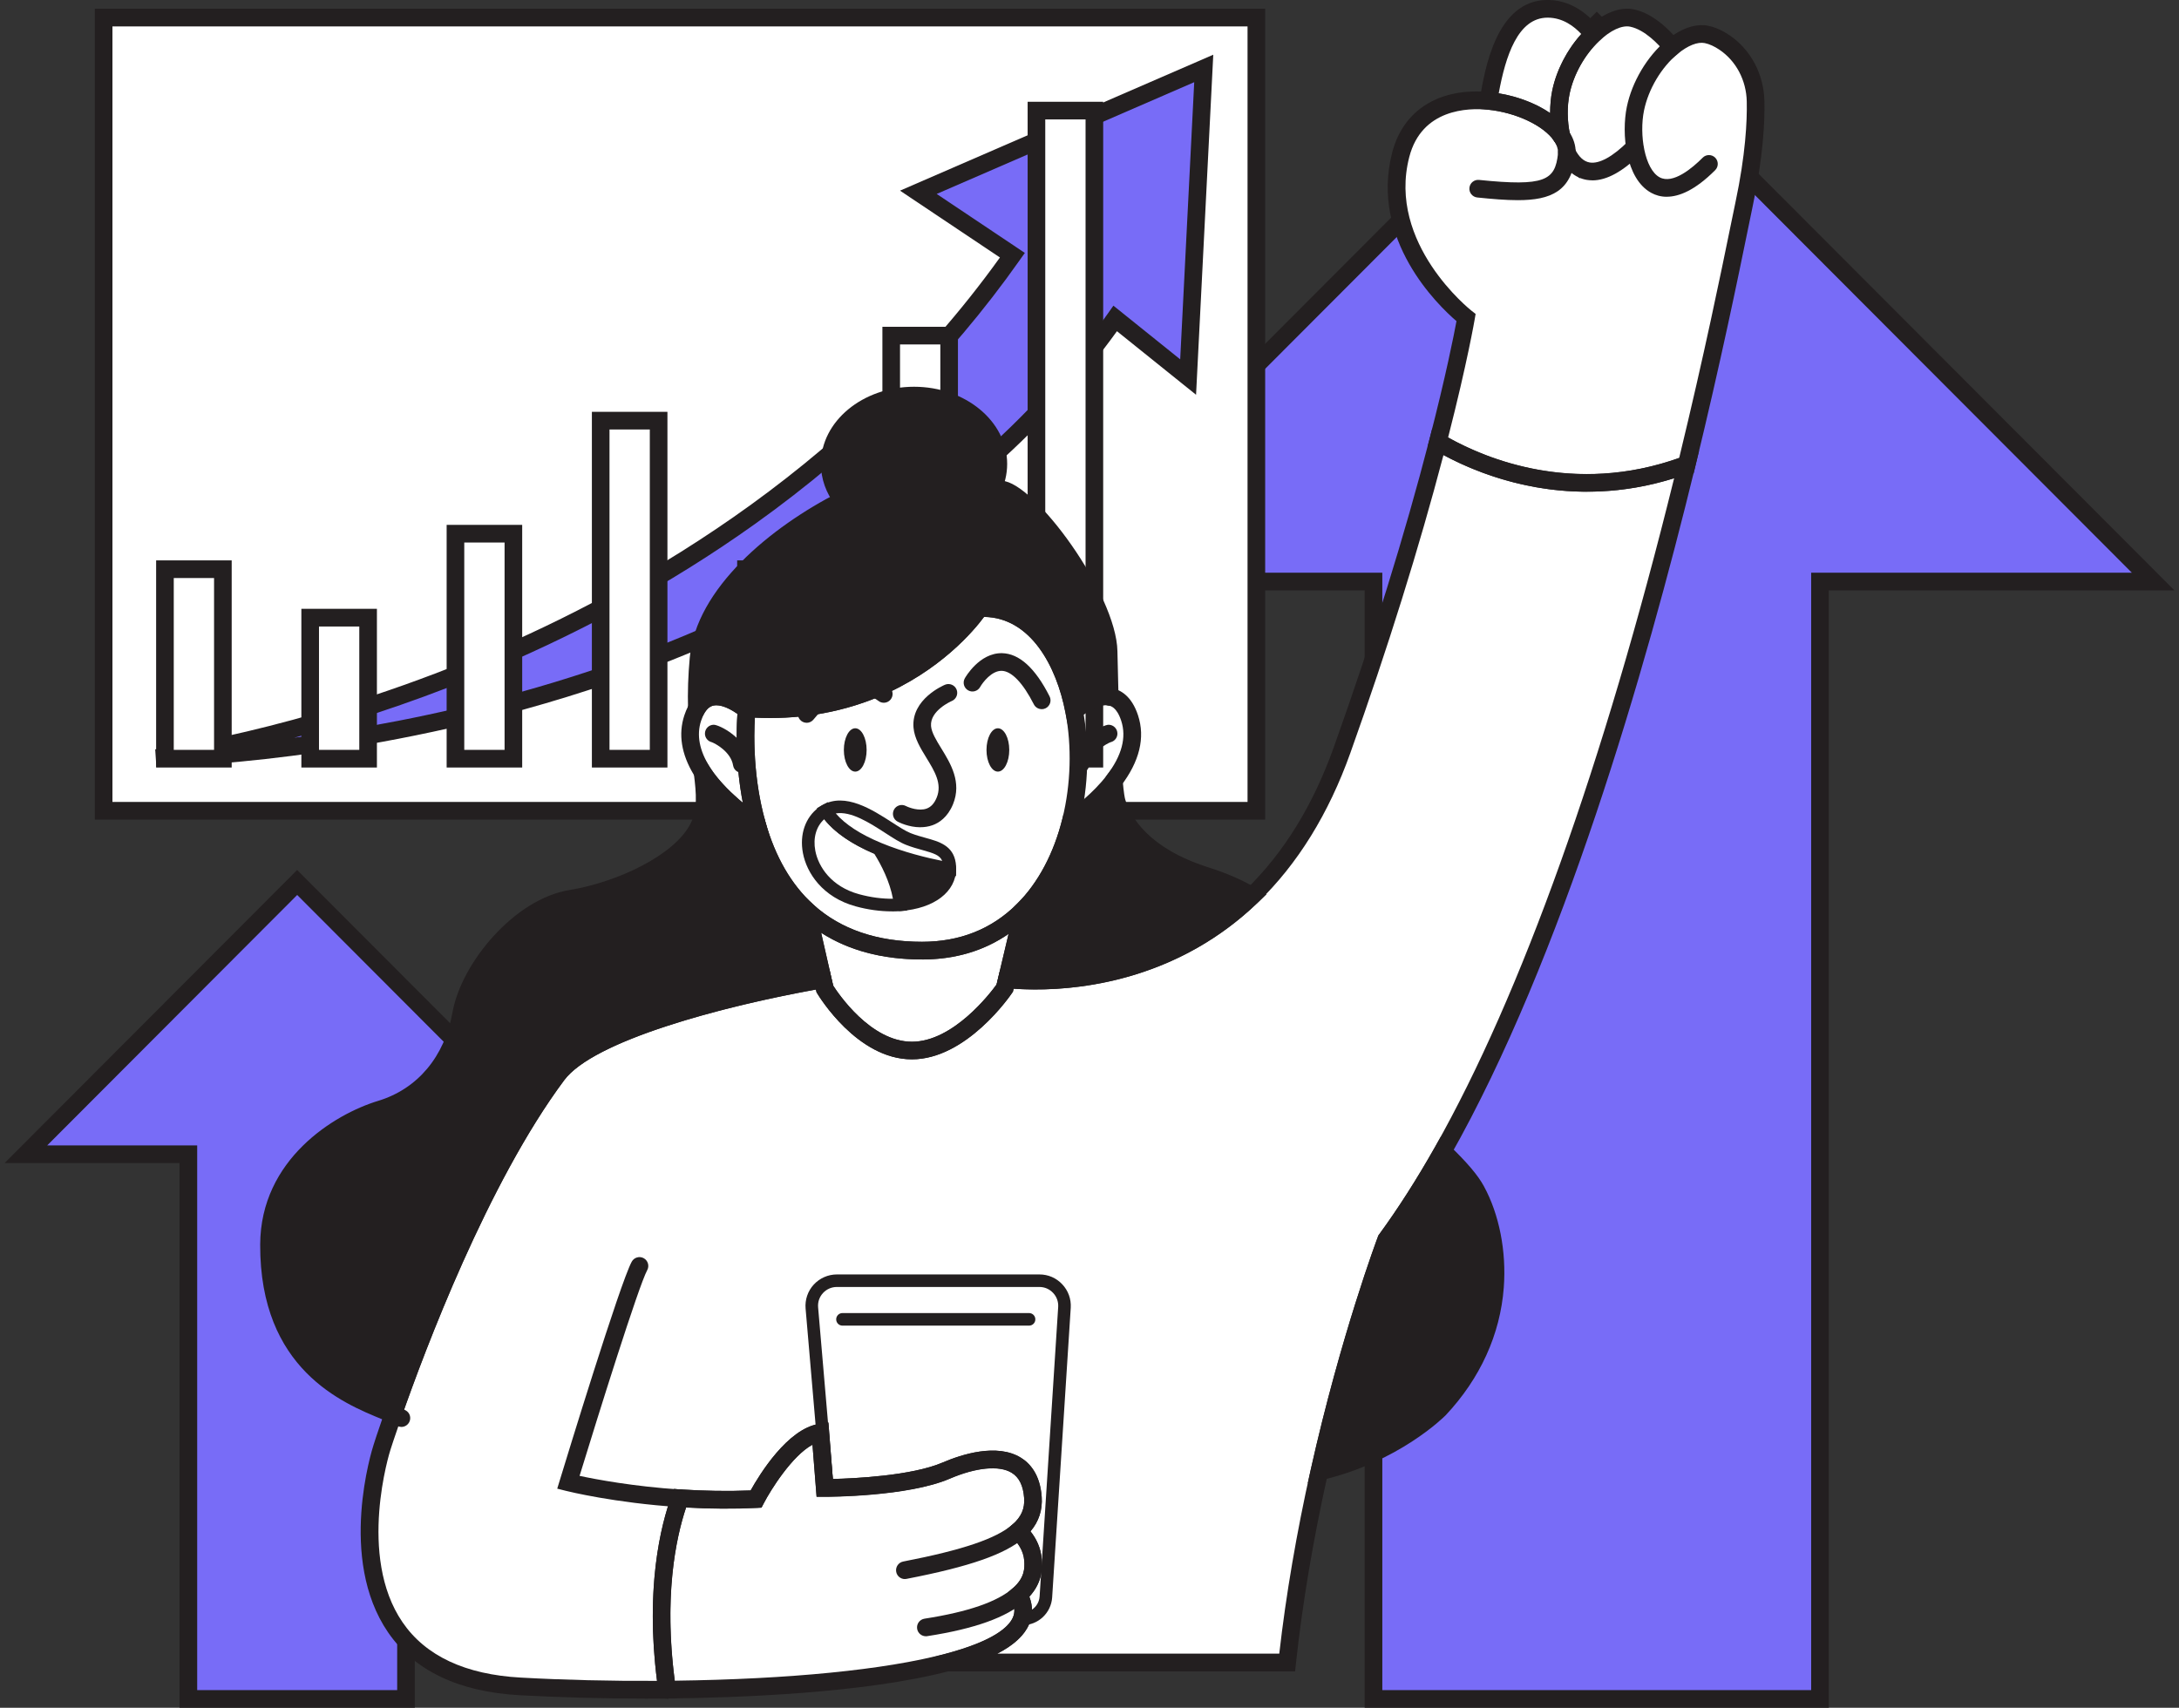 <svg width="236" height="185" viewBox="0 0 236 185" fill="none" xmlns="http://www.w3.org/2000/svg">
<rect x="0" y="0" width="236" height="185" fill="#333333" stroke="none"/>
<g clip-path="url(#clip0_150_816)">
<path d="M233.197 62.995H197.113V184.042H148.758V62.995H112.674L172.938 2.616L233.197 62.995Z" fill="#786CF7"/>
<path d="M198.069 185H147.801V63.953H110.371L172.938 1.263L173.613 1.939L235.504 63.953H198.074V185H198.069ZM149.71 183.088H196.161V62.041H230.894L172.938 3.97L114.981 62.041H149.714V183.088H149.71Z" fill="#231F20"/>
<path d="M61.562 125.031H43.969V184.042H20.396V125.031H2.803L32.182 95.593L61.562 125.031Z" fill="#786CF7"/>
<path d="M44.925 185H19.44V125.989H0.5L32.182 94.244L63.865 125.989H44.925V185.005V185ZM21.348 183.088H43.017V124.077H59.259L32.187 96.951L5.115 124.077H21.357V183.088H21.348Z" fill="#231F20"/>
<path d="M136.074 1.903H11.226V87.826H136.074V1.903Z" fill="white"/>
<path d="M137.026 88.785H10.269V0.945H137.026V88.785ZM12.178 86.872H135.117V2.862H12.178V86.872Z" fill="#231F20"/>
<path d="M120.783 34.497C87.668 81.522 16.933 82.126 16.933 82.126C16.933 82.126 76.54 74.672 109.654 27.648L99.473 20.835L130.38 7.422L128.689 40.852L120.792 34.502L120.783 34.497Z" fill="#786CF7"/>
<path d="M16.937 83.08L16.81 81.177C16.96 81.158 31.852 79.228 50.564 71.611C67.609 64.675 91.372 51.476 108.299 27.893L97.478 20.653L131.405 5.927L129.541 42.764L120.974 35.878C113.408 46.361 103.353 55.35 91.073 62.604C81.014 68.549 69.445 73.346 56.693 76.871C35.002 82.862 17.119 83.084 16.942 83.084L16.937 83.08ZM101.454 21.012L110.996 27.398L110.43 28.197C102.814 39.012 93.163 48.628 81.748 56.776C72.623 63.29 62.355 68.886 51.235 73.405C44.009 76.344 37.346 78.442 31.856 79.918C38.574 79.042 47.06 77.547 56.235 75.008C75.982 69.549 103.072 57.989 120.004 33.943L120.588 33.112L127.823 38.926L129.342 8.903L101.454 21.007V21.012Z" fill="#231F20"/>
<path d="M24.136 61.664H17.862V82.189H24.136V61.664Z" fill="white"/>
<path d="M25.093 83.143H16.91V60.705H25.093V83.143ZM18.819 81.231H23.184V62.617H18.819V81.231Z" fill="#231F20"/>
<path d="M39.871 66.91H33.597V82.185H39.871V66.91Z" fill="white"/>
<path d="M40.823 83.143H32.64V65.951H40.823V83.143ZM34.549 81.231H38.914V67.868H34.549V81.231Z" fill="#231F20"/>
<path d="M55.601 57.812H49.327V82.185H55.601V57.812Z" fill="white"/>
<path d="M56.557 83.143H48.375V56.858H56.557V83.143ZM50.283 81.231H54.649V58.77H50.283V81.231Z" fill="#231F20"/>
<path d="M71.331 45.566H65.057V82.185H71.331V45.566Z" fill="white"/>
<path d="M72.287 83.143H64.105V44.612H72.287V83.143ZM66.013 81.231H70.379V46.525H66.013V81.231Z" fill="#231F20"/>
<path d="M87.066 61.664H80.792V82.189H87.066V61.664Z" fill="white"/>
<path d="M88.022 83.143H79.84V60.705H88.022V83.143ZM81.748 81.231H86.114V62.617H81.748V81.231Z" fill="#231F20"/>
<path d="M102.796 36.355H96.522V82.185H102.796V36.355Z" fill="white"/>
<path d="M103.752 83.143H95.57V35.401H103.752V83.143ZM97.478 81.231H101.844V37.313H97.478V81.231Z" fill="#231F20"/>
<path d="M118.526 11.982H112.252V82.189H118.526V11.982Z" fill="white"/>
<path d="M119.482 83.143H111.3V11.024H119.482V83.143ZM113.208 81.231H117.574V12.936H113.208V81.231Z" fill="#231F20"/>
<path d="M120.19 75.472C121.051 75.617 121.844 76.253 122.343 77.784C123.15 80.245 122.116 82.626 120.629 84.57" fill="white"/>
<path d="M120.067 79.469C119.94 79.469 117.397 80.513 117.03 82.766L120.067 79.469Z" fill="white"/>
<path d="M89.106 106.095C84.785 106.849 64.681 110.632 60.352 116.441C52.015 127.633 45.238 145.602 42.581 153.21C38.601 151.52 29.091 148.541 29.136 134.832C29.163 126.439 36.462 121.619 41.24 120.175C46.013 118.726 49.069 114.834 49.953 109.828C50.841 104.823 56.335 98.259 61.834 97.365C67.328 96.474 73.77 93.418 75.656 89.634C76.526 87.899 76.394 86.1 76.091 83.652C77.827 86.377 81.023 88.671 81.989 89.325C82.945 92.695 84.595 96.106 87.419 98.682L89.106 106.099V106.095Z" fill="#231F20"/>
<path d="M81.988 89.325C81.023 88.666 77.827 86.377 76.091 83.652C74.975 81.899 74.336 79.873 75.021 77.788C75.152 77.388 75.302 77.048 75.47 76.762C76.943 74.245 79.649 75.939 80.855 76.88C80.764 77.865 80.338 83.525 81.984 89.325H81.988Z" fill="white"/>
<path d="M77.301 79.469C77.428 79.469 79.971 80.513 80.338 82.766L77.301 79.469Z" fill="white"/>
<path d="M116.001 88.862C115.094 92.573 113.39 96.034 110.819 98.596C108.136 101.275 104.514 102.979 99.858 102.979C94.228 102.979 90.239 101.248 87.419 98.677C84.595 96.102 82.94 92.691 81.988 89.32C80.343 83.525 80.764 77.861 80.86 76.875C80.869 76.775 80.873 76.725 80.873 76.725C83.507 76.921 85.923 76.802 88.126 76.466C90.611 76.085 92.818 75.422 94.772 74.613C102.451 71.415 106.078 65.879 106.078 65.879C111.536 65.615 115.108 70.612 116.332 77.02C117.039 80.745 116.962 84.942 116.001 88.862Z" fill="white"/>
<path d="M43.475 153.623C43.225 153.492 42.922 153.355 42.581 153.21L43.475 153.623Z" fill="white"/>
<path d="M120.19 75.472C118.739 75.231 117.093 76.394 116.336 77.02C115.112 70.612 111.54 65.615 106.082 65.879C106.082 65.879 102.456 71.416 94.776 74.613C92.823 75.426 90.615 76.089 88.131 76.466C85.928 76.802 83.507 76.921 80.878 76.725C80.878 76.725 80.873 76.78 80.864 76.875C79.658 75.93 76.952 74.241 75.479 76.753C75.433 75.154 75.479 73.364 75.66 71.329C76.317 64.057 84.681 57.539 91.277 54.187C94.169 52.72 96.726 51.853 98.145 51.807C102.805 51.639 104.804 54.478 104.804 54.478C104.804 54.478 105.47 53.315 107.447 53.075C107.755 53.034 108.095 53.02 108.471 53.034C111.25 53.143 119.963 64.657 120.076 70.557C120.103 72.061 120.144 73.755 120.194 75.476L120.19 75.472Z" fill="#231F20"/>
<path d="M110.348 172.75C112.13 176.093 108.73 178.468 102.587 180.094C95.094 182.075 83.507 182.929 72.251 183.038C70.71 172.355 72.528 165.355 73.647 162.308C76.177 162.476 78.969 162.535 81.88 162.398C81.88 162.398 85.338 155.726 88.852 155.204L89.323 161.19C89.323 161.19 98.072 161.204 102.478 159.314C106.88 157.425 111.531 157.293 111.871 162.226C111.971 163.67 111.454 164.856 110.294 165.869C110.928 166.464 111.781 167.526 111.885 169.016C111.944 169.857 111.98 171.305 110.348 172.754V172.75Z" fill="white"/>
<path d="M108.131 50.249C108.131 51.249 107.886 52.202 107.442 53.075C105.466 53.315 104.799 54.478 104.799 54.478C104.799 54.478 102.8 51.644 98.14 51.807C96.721 51.857 94.165 52.72 91.272 54.187C90.384 53.047 89.867 51.698 89.867 50.249C89.867 46.166 93.951 42.85 98.997 42.85C104.042 42.85 108.131 46.166 108.131 50.249Z" fill="#231F20"/>
<path d="M102.719 75.058C102.719 75.058 99.695 76.312 99.885 78.728C100.08 81.149 103.634 83.597 102.329 86.768C101.023 89.938 97.664 88.158 97.664 88.158" fill="white"/>
<path d="M95.724 75.172C95.724 75.172 91.753 71.861 87.369 77.343L95.724 75.172Z" fill="white"/>
<path d="M93.861 81.24C93.861 82.539 93.308 83.588 92.628 83.588C91.948 83.588 91.395 82.535 91.395 81.24C91.395 79.946 91.948 78.892 92.628 78.892C93.308 78.892 93.861 79.946 93.861 81.24Z" fill="white"/>
<path d="M108.077 83.588C108.758 83.588 109.31 82.537 109.31 81.24C109.31 79.943 108.758 78.892 108.077 78.892C107.396 78.892 106.844 79.943 106.844 81.24C106.844 82.537 107.396 83.588 108.077 83.588Z" fill="white"/>
<path d="M73.647 162.303C66.603 161.844 61.562 160.577 61.562 160.577C61.562 160.577 68.004 139.443 69.264 137.131" fill="white"/>
<path d="M110.294 165.859C108.254 167.64 104.21 168.894 98 170.097L110.294 165.859Z" fill="white"/>
<path d="M110.348 172.745C108.843 174.085 105.915 175.425 100.275 176.293L110.348 172.745Z" fill="white"/>
<path d="M160.095 20.439C166.75 21.121 169.239 20.78 169.687 16.765C169.696 16.683 169.701 16.601 169.701 16.52C169.706 15.911 169.492 15.302 169.103 14.73" fill="white"/>
<path d="M110.819 98.6L109.051 106.081L108.825 107.039C108.825 107.039 104.246 113.798 98.77 113.798C93.294 113.798 89.337 107.121 89.337 107.121L89.101 106.09L87.415 98.677C90.234 101.248 94.228 102.979 99.854 102.979C104.505 102.979 108.131 101.275 110.815 98.596L110.819 98.6Z" fill="white"/>
<path d="M135.598 97.056C125.362 106.926 112.633 106.449 109.056 106.085L110.824 98.605C113.394 96.038 115.094 92.577 116.005 88.866C116.944 88.217 119.043 86.645 120.634 84.57C120.734 85.682 120.842 86.513 120.965 86.909C121.463 88.521 123.24 92.527 130.571 94.862C132.479 95.471 134.152 96.188 135.607 97.056H135.598Z" fill="#231F20"/>
<path d="M182.67 50.331C177.208 72.76 168.35 103.351 156.26 124.717C154.306 128.178 152.262 131.394 150.14 134.297C150.14 134.297 146.187 144.716 142.901 159.41C141.495 165.687 140.217 172.736 139.419 180.09H102.592C108.739 178.469 112.139 176.089 110.352 172.746C111.984 171.297 111.948 169.848 111.889 169.007C111.785 167.522 110.933 166.455 110.298 165.86C111.463 164.847 111.98 163.661 111.876 162.217C111.536 157.284 106.885 157.411 102.483 159.305C98.081 161.195 89.328 161.181 89.328 161.181L88.856 155.195C85.343 155.717 81.884 162.39 81.884 162.39C78.974 162.53 76.181 162.467 73.652 162.299C72.532 165.346 70.714 172.346 72.256 183.029C66.703 183.083 61.231 182.952 56.362 182.684C33.406 181.426 41.38 156.794 41.38 156.794C41.38 156.794 41.806 155.449 42.591 153.201C45.247 145.593 52.024 127.624 60.361 116.432C64.69 110.628 84.794 106.844 89.115 106.086L89.35 107.117C89.35 107.117 93.312 113.793 98.784 113.793C104.255 113.793 108.838 107.035 108.838 107.035L109.065 106.076C112.642 106.44 125.371 106.917 135.607 97.047C139.406 93.377 142.86 88.29 145.376 81.231C150.394 67.164 153.681 55.836 155.743 47.847C159.157 49.877 169.823 55.114 182.679 50.322L182.67 50.331Z" fill="white"/>
<path d="M169.057 9.988C168.763 11.401 168.763 13.163 169.107 14.726C167.806 12.813 164.569 11.246 161.21 10.933C161.976 6.291 163.373 0.94 167.643 0.958C170.159 0.972 171.841 2.789 172.548 3.743C170.948 5.26 169.56 7.549 169.057 9.993V9.988Z" fill="white"/>
<path d="M169.701 16.52C170.843 18.886 173.187 19.822 177.022 15.975L169.701 16.52Z" fill="white"/>
<path d="M188.894 22.12C188.16 25.563 186.075 36.364 182.675 50.331C169.823 55.123 159.152 49.886 155.739 47.856C157.992 39.153 158.785 34.411 158.785 34.411C158.785 34.411 149.089 26.903 151.709 16.765C152.951 11.968 157.167 10.547 161.21 10.928C164.569 11.246 167.802 12.809 169.107 14.721C168.767 13.159 168.767 11.396 169.057 9.984C169.56 7.544 170.952 5.251 172.548 3.734C173.939 2.412 175.494 1.676 176.764 1.949C178.613 2.339 180.245 4.038 181.102 5.087C182.362 4.042 183.713 3.493 184.837 3.729C185.517 3.874 186.17 4.197 186.764 4.597C188.863 6.014 190.082 8.421 190.137 10.96C190.191 13.313 189.978 16.997 188.894 22.116V22.12Z" fill="white"/>
<path d="M155.875 152.656C155.875 152.656 151.074 157.502 142.896 159.41C146.183 144.716 150.136 134.296 150.136 134.296C152.262 131.394 154.302 128.178 156.255 124.717C157.874 126.284 159.193 127.715 159.868 128.964C162.534 133.856 163.975 144.035 155.87 152.66L155.875 152.656Z" fill="#231F20"/>
<path d="M181.102 5.092C179.307 6.586 177.684 9.089 177.131 11.769C176.183 16.338 178.282 24.586 185.096 17.755" fill="white"/>
<path d="M115.285 141.618L113.272 172.991C113.19 174.326 112.08 175.366 110.742 175.366H110.665C110.937 174.567 110.851 173.699 110.343 172.75C111.975 171.301 111.939 169.852 111.88 169.012C111.776 167.527 110.924 166.459 110.289 165.864C111.454 164.851 111.971 163.666 111.867 162.221C111.527 157.289 106.876 157.416 102.474 159.31C98.534 161 91.109 161.168 89.595 161.181L87.922 141.691C87.782 140.101 89.033 138.739 90.624 138.739H112.569C114.129 138.739 115.366 140.056 115.28 141.618H115.285Z" fill="white"/>
<path d="M110.747 176.047H109.713L110.026 175.144C110.244 174.508 110.153 173.831 109.75 173.072L109.496 172.595L109.899 172.237C111.341 170.956 111.255 169.72 111.209 169.057C111.123 167.817 110.411 166.904 109.831 166.359L109.278 165.841L109.849 165.346C110.856 164.474 111.282 163.493 111.196 162.271C111.096 160.845 110.597 159.85 109.713 159.305C108.272 158.424 105.738 158.656 102.75 159.937C98.671 161.685 91.087 161.849 89.609 161.867H88.979L87.251 141.75C87.17 140.805 87.487 139.86 88.131 139.161C88.775 138.461 89.686 138.057 90.638 138.057H112.583C113.526 138.057 114.401 138.434 115.049 139.125C115.697 139.815 116.024 140.714 115.969 141.659L113.956 173.036C113.852 174.726 112.442 176.052 110.747 176.052V176.047ZM111.178 172.9C111.404 173.449 111.518 173.99 111.504 174.517C112.111 174.244 112.551 173.649 112.596 172.945L114.609 141.573C114.641 141.005 114.446 140.469 114.056 140.056C113.666 139.642 113.145 139.415 112.578 139.415H90.633C90.058 139.415 89.523 139.652 89.133 140.074C88.743 140.501 88.557 141.05 88.607 141.623L90.225 160.477C92.523 160.423 98.775 160.146 102.211 158.669C104.206 157.811 107.927 156.603 110.421 158.129C111.703 158.915 112.424 160.273 112.556 162.162C112.655 163.598 112.229 164.815 111.259 165.869C111.88 166.591 112.479 167.622 112.569 168.948C112.619 169.666 112.732 171.278 111.178 172.886V172.9Z" fill="#231F20"/>
<path d="M111.454 143.603H91.245C90.869 143.603 90.565 143.299 90.565 142.922C90.565 142.545 90.869 142.241 91.245 142.241H111.454C111.83 142.241 112.134 142.545 112.134 142.922C112.134 143.299 111.83 143.603 111.454 143.603Z" fill="#231F20"/>
<path d="M120.629 85.523C120.425 85.523 120.221 85.46 120.049 85.328C119.632 85.005 119.55 84.406 119.872 83.988C121.5 81.862 122.025 79.877 121.436 78.083C120.942 76.571 120.257 76.457 120.031 76.421L119.233 76.289V75.476C119.233 74.949 119.659 74.518 120.189 74.518C120.267 74.518 120.344 74.527 120.416 74.545C121.341 74.718 122.56 75.376 123.254 77.484C124.052 79.914 123.422 82.489 121.391 85.151C121.205 85.396 120.919 85.523 120.634 85.523H120.629Z" fill="#231F20"/>
<path d="M117.03 83.72C116.98 83.72 116.926 83.72 116.871 83.707C116.35 83.62 116.001 83.13 116.087 82.607C116.536 79.887 119.51 78.51 120.067 78.51C120.593 78.51 121.024 78.937 121.024 79.469C121.024 79.923 120.706 80.305 120.285 80.4C119.895 80.545 118.218 81.426 117.973 82.921C117.896 83.389 117.492 83.72 117.034 83.72H117.03Z" fill="#231F20"/>
<path d="M43.144 154.486L42.205 154.086C41.961 153.982 41.697 153.877 41.416 153.759C37.105 151.997 28.134 148.327 28.18 134.823C28.211 125.58 36.226 120.688 40.959 119.253C45.224 117.959 48.157 114.461 49.01 109.656C49.957 104.332 55.696 97.387 61.675 96.415C66.766 95.593 73.067 92.668 74.799 89.198C75.556 87.685 75.429 86.059 75.143 83.761L74.626 79.569L76.893 83.13C78.534 85.705 81.617 87.912 82.523 88.526L82.809 88.721L82.904 89.057C83.969 92.823 85.706 95.82 88.058 97.964L88.371 98.25V98.568L90.257 106.858L89.269 107.03C78.276 108.952 64.309 112.721 61.113 117.005C52.817 128.142 46.018 146.247 43.479 153.514L43.144 154.477V154.486ZM77.274 86.627C77.26 87.835 77.065 88.944 76.508 90.061C74.404 94.276 67.609 97.401 61.983 98.309C56.843 99.145 51.711 105.386 50.891 109.996C49.907 115.538 46.489 119.58 41.512 121.088C37.572 122.283 30.115 126.693 30.088 134.832C30.047 146.924 37.758 150.198 42.01 151.943C44.807 144.062 51.471 126.757 59.581 115.869C63.792 110.223 81.245 106.553 87.95 105.331L86.553 99.181C84.115 96.874 82.306 93.763 81.163 89.92C80.338 89.343 78.743 88.149 77.274 86.632V86.627Z" fill="#231F20"/>
<path d="M83.625 91.591L81.454 90.115C80.47 89.448 77.124 87.045 75.288 84.165L75.139 83.92C73.793 81.694 73.448 79.528 74.119 77.488C74.237 77.134 74.373 76.807 74.522 76.516V76.503L74.654 76.275C75.361 75.076 76.29 74.672 76.952 74.549C78.602 74.232 80.311 75.235 81.454 76.13L81.866 76.453L81.816 76.975C81.721 78.006 81.318 83.443 82.913 89.066L83.634 91.596L83.625 91.591ZM76.993 83.284C77.931 84.697 79.287 85.996 80.452 86.963C79.627 82.684 79.758 78.874 79.867 77.334C78.865 76.63 77.949 76.303 77.306 76.425C76.925 76.498 76.608 76.743 76.34 77.175L76.299 77.243C76.163 77.475 76.041 77.756 75.932 78.083C75.424 79.628 75.751 81.326 76.898 83.13L76.993 83.279V83.284Z" fill="#231F20"/>
<path d="M80.338 83.72C79.88 83.72 79.477 83.389 79.4 82.921C79.155 81.426 77.473 80.545 77.088 80.4C76.666 80.3 76.349 79.923 76.349 79.469C76.349 78.942 76.775 78.51 77.306 78.51C77.863 78.51 80.837 79.887 81.286 82.607C81.372 83.13 81.018 83.62 80.502 83.707C80.447 83.716 80.397 83.72 80.343 83.72H80.338Z" fill="#231F20"/>
<path d="M99.863 103.937C94.495 103.937 90.094 102.406 86.78 99.386L86.467 99.091C84.006 96.729 82.192 93.531 81.073 89.579C79.382 83.629 79.808 77.879 79.912 76.784C79.921 76.671 79.93 76.612 79.93 76.612L80.039 75.703L80.95 75.771C83.362 75.948 85.733 75.867 87.99 75.522C90.207 75.181 92.369 74.581 94.414 73.727C101.708 70.693 105.253 65.402 105.284 65.352L105.552 64.948L106.037 64.925C111.513 64.666 115.819 69.226 117.275 76.843C118.023 80.781 117.9 85.133 116.93 89.093C115.96 93.063 114.183 96.474 111.78 98.991L111.499 99.281C108.403 102.375 104.491 103.942 99.867 103.942L99.863 103.937ZM88.249 98.137C91.182 100.717 95.085 102.025 99.863 102.025C103.897 102.025 107.311 100.689 110.017 98.05L110.148 97.919C112.447 95.625 114.151 92.414 115.076 88.635C115.983 84.937 116.096 80.877 115.398 77.202C114.437 72.169 111.622 66.892 106.581 66.828C105.547 68.227 101.853 72.706 95.144 75.499C92.954 76.407 90.647 77.052 88.276 77.416C86.172 77.738 83.983 77.847 81.753 77.738C81.639 79.673 81.558 84.302 82.909 89.062C83.974 92.827 85.71 95.825 88.063 97.969L88.249 98.137Z" fill="#231F20"/>
<path d="M43.474 154.577C43.325 154.577 43.171 154.541 43.03 154.463C42.831 154.359 42.581 154.241 42.21 154.086C41.725 153.882 41.498 153.319 41.702 152.833C41.906 152.347 42.468 152.12 42.953 152.324C43.375 152.501 43.674 152.642 43.923 152.774C44.39 153.019 44.567 153.6 44.318 154.068C44.145 154.391 43.815 154.577 43.474 154.577Z" fill="#231F20"/>
<path d="M74.608 80.114L74.518 76.784C74.468 74.972 74.531 73.16 74.704 71.248C75.379 63.748 83.484 57.081 90.842 53.338C93.797 51.839 96.513 50.908 98.108 50.853C101.599 50.731 103.761 52.143 104.813 53.097C105.343 52.688 106.155 52.271 107.329 52.125C107.692 52.08 108.09 52.062 108.508 52.08C112.048 52.221 120.91 64.362 121.024 70.539C121.055 72.133 121.096 73.832 121.142 75.445L121.178 76.607L120.031 76.416C119.265 76.289 118.109 76.793 116.939 77.761L115.697 78.787L115.393 77.202C114.432 72.17 111.617 66.892 106.576 66.828C105.543 68.227 101.848 72.706 95.139 75.499C92.95 76.407 90.642 77.052 88.271 77.416C86.163 77.738 83.969 77.847 81.735 77.738L81.644 78.71L80.27 77.634C79.114 76.725 78.031 76.285 77.301 76.426C76.902 76.503 76.571 76.771 76.295 77.243L74.608 80.114ZM80.978 75.781C83.38 75.953 85.737 75.871 87.986 75.526C90.203 75.186 92.365 74.586 94.409 73.732C101.73 70.684 105.248 65.411 105.28 65.356L105.547 64.948L106.032 64.925C111.155 64.68 115.253 68.659 116.953 75.408C117.615 75.008 118.394 74.654 119.206 74.531C119.17 73.21 119.138 71.861 119.115 70.575C119.07 68.177 117.297 64.194 114.487 60.178C111.694 56.191 109.174 54.024 108.43 53.992C108.122 53.978 107.832 53.992 107.569 54.024C106.132 54.201 105.643 54.941 105.62 54.973L104.876 56.272L104.024 55.028C103.956 54.937 102.225 52.611 98.176 52.761C97.147 52.797 94.908 53.415 91.708 55.041C85.121 58.389 77.215 64.684 76.608 71.416C76.508 72.537 76.444 73.623 76.422 74.691C76.608 74.618 76.789 74.572 76.948 74.541C78.385 74.268 79.867 74.99 80.978 75.776V75.781Z" fill="#231F20"/>
<path d="M120.189 76.43C119.664 76.43 119.233 76.003 119.233 75.476C119.233 74.945 119.659 74.518 120.189 74.518C120.72 74.518 121.146 74.945 121.146 75.476C121.146 76.008 120.72 76.434 120.189 76.434V76.43Z" fill="#231F20"/>
<path d="M71.426 183.996L71.308 183.169C69.753 172.377 71.549 165.255 72.754 161.971L72.999 161.299L73.711 161.345C76.304 161.517 78.856 161.554 81.299 161.458C82.242 159.764 85.298 154.759 88.711 154.25L89.722 154.1L90.203 160.214C92.501 160.159 98.725 159.878 102.102 158.429C104.147 157.552 107.964 156.317 110.561 157.906C111.499 158.479 112.651 159.682 112.823 162.158C112.923 163.57 112.515 164.819 111.608 165.887C112.202 166.632 112.742 167.654 112.832 168.944C112.882 169.679 112.995 171.31 111.486 172.963C111.88 174.008 111.867 175.016 111.45 175.975C110.534 178.078 107.714 179.727 102.823 181.017C93.661 183.437 79.735 183.919 72.251 183.992L71.417 184.001L71.426 183.996ZM74.309 163.298C73.221 166.564 71.879 172.832 73.081 182.066C85.479 181.907 95.851 180.88 102.342 179.163C107.61 177.773 109.255 176.243 109.709 175.203C109.972 174.599 109.908 173.94 109.509 173.195L109.156 172.527L109.718 172.028C110.955 170.928 110.996 169.925 110.937 169.071C110.856 167.917 110.189 167.068 109.645 166.554L108.875 165.828L109.673 165.133C110.606 164.32 111.005 163.416 110.924 162.28C110.828 160.931 110.389 160.027 109.568 159.528C108.226 158.706 105.715 158.946 102.855 160.177C98.376 162.099 89.89 162.13 89.341 162.13H88.444L87.999 156.489C85.783 157.688 83.457 161.422 82.732 162.825L82.478 163.311L81.93 163.339C79.477 163.457 76.92 163.439 74.309 163.293V163.298Z" fill="#231F20"/>
<path d="M104.872 56.272L104.02 55.028C103.952 54.937 102.22 52.611 98.172 52.761C97.143 52.797 94.903 53.415 91.703 55.041L91.005 55.395L90.52 54.778C89.468 53.433 88.911 51.866 88.911 50.249C88.911 45.644 93.435 41.896 98.997 41.896C104.559 41.896 109.083 45.644 109.083 50.249C109.083 51.376 108.816 52.475 108.29 53.506L108.059 53.96L107.556 54.024C106.128 54.196 105.634 54.941 105.615 54.973L104.872 56.272ZM98.535 50.844C101.776 50.844 103.802 52.18 104.809 53.093C105.253 52.752 105.896 52.398 106.785 52.212C107.043 51.58 107.175 50.922 107.175 50.249C107.175 46.697 103.507 43.809 98.997 43.809C94.487 43.809 90.819 46.697 90.819 50.249C90.819 51.194 91.082 52.121 91.585 52.965C94.246 51.685 96.644 50.903 98.104 50.849C98.249 50.844 98.394 50.84 98.535 50.84V50.844Z" fill="#231F20"/>
<path d="M99.677 89.616C98.421 89.616 97.37 89.084 97.22 89.007C96.753 88.762 96.576 88.18 96.821 87.713C97.066 87.245 97.646 87.068 98.113 87.313C98.457 87.49 99.541 87.894 100.366 87.59C100.837 87.417 101.191 87.031 101.449 86.404C102.066 84.91 101.223 83.543 100.334 82.09C99.695 81.049 99.033 79.968 98.938 78.806C98.689 75.726 102.206 74.236 102.356 74.173C102.841 73.973 103.399 74.204 103.603 74.69C103.802 75.176 103.571 75.735 103.086 75.939C103.04 75.958 100.706 76.971 100.837 78.651C100.896 79.36 101.409 80.195 101.957 81.086C102.954 82.712 104.196 84.733 103.213 87.131C102.628 88.548 101.69 89.143 101.01 89.389C100.561 89.552 100.107 89.611 99.681 89.611L99.677 89.616Z" fill="#231F20"/>
<path d="M112.823 76.821C112.474 76.821 112.139 76.63 111.971 76.298C110.797 73.982 109.559 72.692 108.489 72.669C107.397 72.651 106.436 73.927 106.155 74.422C105.896 74.881 105.316 75.045 104.858 74.786C104.4 74.527 104.237 73.95 104.491 73.487C104.555 73.373 106.069 70.712 108.526 70.757C110.389 70.793 112.125 72.365 113.675 75.435C113.916 75.908 113.725 76.48 113.258 76.721C113.118 76.793 112.973 76.825 112.828 76.825L112.823 76.821Z" fill="#231F20"/>
<path d="M87.369 78.297C87.161 78.297 86.948 78.229 86.771 78.088C86.358 77.756 86.295 77.157 86.621 76.743C88.317 74.627 90.175 73.455 92.152 73.255C94.586 73.01 96.263 74.377 96.331 74.436C96.735 74.772 96.794 75.376 96.454 75.785C96.118 76.189 95.52 76.244 95.117 75.912C95.062 75.867 93.938 74.981 92.311 75.163C90.874 75.317 89.459 76.253 88.108 77.943C87.918 78.179 87.641 78.301 87.365 78.301L87.369 78.297Z" fill="#231F20"/>
<path d="M93.861 81.24C93.861 82.539 93.308 83.588 92.628 83.588C91.948 83.588 91.395 82.535 91.395 81.24C91.395 79.946 91.948 78.892 92.628 78.892C93.308 78.892 93.861 79.946 93.861 81.24Z" fill="#231F20"/>
<path d="M108.077 83.588C108.758 83.588 109.31 82.537 109.31 81.24C109.31 79.943 108.758 78.892 108.077 78.892C107.396 78.892 106.844 79.943 106.844 81.24C106.844 82.537 107.396 83.588 108.077 83.588Z" fill="#231F20"/>
<path d="M73.647 163.262C73.647 163.262 73.607 163.262 73.584 163.262C66.535 162.803 61.535 161.558 61.326 161.508L60.352 161.263L60.646 160.3C61.308 158.129 67.151 139.007 68.421 136.677C68.674 136.213 69.255 136.045 69.717 136.295C70.18 136.55 70.352 137.131 70.098 137.594C69.155 139.325 64.749 153.428 62.772 159.878C64.554 160.259 68.62 161.027 73.706 161.359C74.232 161.395 74.631 161.849 74.595 162.376C74.563 162.88 74.141 163.271 73.643 163.271L73.647 163.262Z" fill="#231F20"/>
<path d="M98 171.056C97.551 171.056 97.152 170.738 97.066 170.279C96.966 169.761 97.306 169.257 97.823 169.157C104.26 167.908 107.918 166.673 109.673 165.137C110.072 164.792 110.674 164.833 111.019 165.233C111.363 165.632 111.323 166.236 110.924 166.582C108.87 168.371 105.062 169.702 98.181 171.037C98.122 171.051 98.059 171.056 98 171.056Z" fill="#231F20"/>
<path d="M100.275 177.251C99.813 177.251 99.405 176.915 99.332 176.438C99.251 175.916 99.609 175.43 100.13 175.348C104.831 174.621 108.054 173.509 109.713 172.032C110.108 171.683 110.711 171.719 111.06 172.114C111.409 172.509 111.372 173.113 110.978 173.463C109.011 175.212 105.556 176.447 100.416 177.242C100.366 177.251 100.316 177.256 100.271 177.256L100.275 177.251Z" fill="#231F20"/>
<path d="M164.383 21.684C163.096 21.684 161.632 21.561 160 21.393C159.474 21.339 159.093 20.871 159.148 20.344C159.202 19.817 159.669 19.436 160.195 19.49C167.321 20.221 168.422 19.545 168.74 16.66C168.744 16.61 168.749 16.565 168.749 16.52C168.749 16.115 168.608 15.697 168.314 15.266L168.15 15.025V14.73C168.15 14.203 168.577 13.772 169.107 13.772C169.456 13.772 169.764 13.958 169.927 14.239C170.422 14.984 170.666 15.752 170.657 16.529C170.657 16.629 170.653 16.742 170.635 16.874C170.209 20.694 168.01 21.684 164.379 21.684H164.383Z" fill="#231F20"/>
<path d="M98.77 114.756C92.823 114.756 88.693 107.902 88.516 107.612L88.439 107.48L85.814 95.92L88.063 97.969C91.014 100.658 94.985 102.02 99.863 102.02C103.961 102.02 107.424 100.639 110.149 97.919L112.524 95.548L109.713 107.43L109.614 107.575C109.414 107.871 104.682 114.756 98.77 114.756ZM90.234 106.753C90.783 107.616 94.296 112.844 98.77 112.844C103.245 112.844 107.275 107.562 107.936 106.64L109.233 101.166C106.563 103.006 103.421 103.937 99.863 103.937C95.588 103.937 91.925 102.965 88.938 101.048L90.234 106.758V106.753Z" fill="#231F20"/>
<path d="M112.152 107.189C110.788 107.189 109.691 107.112 108.956 107.035L107.873 106.926L109.867 98.491V98.205L110.148 97.923C112.447 95.629 114.151 92.418 115.076 88.639L115.162 88.285L115.461 88.081C116.282 87.513 118.349 85.982 119.877 83.988L121.368 82.044L121.586 84.488C121.717 85.955 121.821 86.459 121.876 86.627C122.447 88.48 124.374 91.887 130.861 93.954C132.891 94.599 134.6 95.348 136.096 96.238L137.171 96.879L136.269 97.746C127.828 105.886 117.746 107.189 112.166 107.189H112.152ZM110.239 105.222C114.614 105.486 125.099 105.141 133.975 97.26C132.882 96.71 131.658 96.22 130.271 95.779C122.964 93.449 120.724 89.402 120.044 87.195C120.008 87.086 119.976 86.954 119.945 86.8C118.807 87.958 117.642 88.866 116.835 89.443C115.833 93.308 114.061 96.629 111.685 99.077L110.235 105.218L110.239 105.222Z" fill="#231F20"/>
<path d="M69.821 184.001C65.216 184.001 60.587 183.878 56.303 183.642C49.681 183.278 44.875 180.985 42.024 176.82C36.561 168.839 40.301 157.002 40.465 156.503C40.465 156.494 40.9 155.126 41.679 152.892C44.245 145.543 51.131 127.22 59.586 115.869C64.023 109.919 83.176 106.163 88.942 105.154L89.835 105L90.234 106.762C90.783 107.625 94.296 112.853 98.77 112.853C103.245 112.853 107.275 107.571 107.936 106.649L108.317 105.054L109.147 105.141C112.692 105.499 125.017 105.935 134.931 96.374C139.007 92.441 142.212 87.245 144.465 80.927C148.658 69.172 152.139 57.966 154.809 47.624L155.127 46.393L156.219 47.043C159.991 49.286 170.086 54.015 182.335 49.445L184.021 48.819L183.595 50.572C178.178 72.824 169.18 103.832 157.085 125.203C155.095 128.723 153.042 131.944 150.979 134.769C150.535 135.963 146.867 146.01 143.821 159.632C142.234 166.732 141.065 173.654 140.358 180.208L140.267 181.062H95.216L102.338 179.181C107.605 177.792 109.251 176.261 109.704 175.221C109.967 174.617 109.904 173.958 109.505 173.213L109.151 172.545L109.713 172.046C110.951 170.947 110.992 169.943 110.933 169.089C110.851 167.935 110.185 167.086 109.641 166.573L108.87 165.846L109.668 165.151C110.602 164.338 111.001 163.434 110.919 162.298C110.824 160.949 110.384 160.046 109.564 159.546C108.222 158.724 105.711 158.965 102.85 160.195C98.317 162.139 89.672 162.158 89.319 162.149H88.439L87.995 156.507C85.778 157.706 83.453 161.44 82.727 162.843L82.474 163.329L81.925 163.357C79.472 163.475 76.916 163.457 74.305 163.311C73.18 166.672 71.793 173.222 73.189 182.906L73.344 183.987L72.251 183.996C71.44 184.005 70.628 184.01 69.812 184.01L69.821 184.001ZM88.376 107.194C77.532 109.16 64.223 112.839 61.113 117.009C52.817 128.146 46.018 146.251 43.479 153.519C42.708 155.721 42.282 157.07 42.278 157.084C42.237 157.202 38.665 168.544 43.602 175.743C46.099 179.386 50.406 181.403 56.408 181.73C61.072 181.988 66.154 182.111 71.159 182.084C69.871 171.9 71.585 165.146 72.754 161.971L72.999 161.299L73.711 161.345C76.304 161.517 78.856 161.554 81.299 161.458C82.242 159.764 85.298 154.759 88.711 154.25L89.722 154.1L90.203 160.214C92.501 160.159 98.725 159.877 102.102 158.429C104.147 157.552 107.964 156.316 110.561 157.906C111.499 158.479 112.651 159.682 112.823 162.158C112.923 163.57 112.515 164.819 111.608 165.887C112.202 166.632 112.742 167.654 112.832 168.944C112.882 169.679 112.995 171.31 111.486 172.963C111.88 174.008 111.867 175.016 111.45 175.975C110.928 177.169 109.795 178.219 108.013 179.136H138.553C139.279 172.763 140.426 166.064 141.958 159.201C145.222 144.607 149.197 134.06 149.238 133.956L149.284 133.833L149.361 133.729C151.405 130.935 153.445 127.742 155.421 124.245C164.737 107.78 173.681 82.762 181.32 51.803C170.091 55.327 160.775 51.689 156.337 49.295C153.694 59.356 150.308 70.203 146.255 81.558C143.903 88.158 140.534 93.599 136.246 97.742C126.418 107.221 114.36 107.43 109.777 107.103L109.7 107.43L109.6 107.575C109.401 107.87 104.668 114.756 98.757 114.756C92.845 114.756 88.679 107.902 88.503 107.612L88.426 107.48L88.362 107.189L88.376 107.194Z" fill="#231F20"/>
<path d="M171.092 19.34L168.318 15.261C167.18 13.59 164.152 12.168 161.119 11.878L160.099 11.782L160.267 10.769C160.802 7.544 162.049 -0.005 167.62 -0.005H167.647C170.653 0.009 172.611 2.221 173.314 3.166L173.817 3.847L173.2 4.429C171.623 5.923 170.422 8.071 169.986 10.174C169.71 11.501 169.728 13.122 170.032 14.512L171.088 19.331L171.092 19.34ZM162.321 10.111C164.42 10.456 166.392 11.223 167.887 12.255C167.887 11.401 167.96 10.56 168.119 9.797C168.572 7.613 169.723 5.387 171.265 3.688C170.494 2.857 169.27 1.921 167.638 1.912H167.62C164.379 1.912 163.06 6.1 162.321 10.111Z" fill="#231F20"/>
<path d="M169.107 15.684C168.581 15.684 168.15 15.257 168.15 14.73C168.15 14.199 168.577 13.772 169.107 13.772C169.637 13.772 170.063 14.199 170.063 14.73C170.063 15.261 169.637 15.688 169.107 15.688V15.684Z" fill="#231F20"/>
<path d="M172.466 19.536C172.258 19.536 172.054 19.517 171.854 19.486C170.585 19.272 169.542 18.391 168.84 16.938C168.609 16.461 168.808 15.888 169.284 15.661C169.76 15.43 170.331 15.629 170.558 16.106C170.984 16.992 171.528 17.492 172.172 17.601C173.21 17.778 174.692 16.96 176.347 15.302C176.718 14.93 177.321 14.93 177.698 15.302C178.069 15.675 178.069 16.283 177.698 16.656C175.785 18.573 174.03 19.54 172.466 19.54V19.536Z" fill="#231F20"/>
<path d="M171.872 53.265C164.075 53.265 158.037 50.331 155.249 48.673L154.633 48.305L154.814 47.61C156.6 40.697 157.475 36.26 157.747 34.788C155.77 33.094 148.345 25.963 150.784 16.52C151.976 11.905 155.906 9.457 161.301 9.975C163.772 10.211 166.151 11.056 167.892 12.25C167.892 11.396 167.965 10.556 168.123 9.793C168.636 7.322 170.045 4.796 171.895 3.043C173.59 1.431 175.44 0.69 176.968 1.017C178.668 1.376 180.159 2.612 181.247 3.793C182.566 2.907 183.89 2.553 185.041 2.798C185.789 2.957 186.546 3.298 187.303 3.806C189.615 5.369 191.034 8.035 191.098 10.942C191.147 13.177 190.971 16.969 189.833 22.315C189.697 22.956 189.515 23.851 189.284 24.977C188.269 29.942 186.378 39.176 183.609 50.554L183.432 51.285H182.852C178.949 52.72 175.25 53.265 171.881 53.265H171.872ZM156.84 47.388C160.961 49.695 170.444 53.66 181.868 49.604C184.565 38.49 186.41 29.474 187.408 24.596C187.639 23.465 187.825 22.565 187.961 21.92C189.058 16.751 189.23 13.122 189.185 10.987C189.135 8.698 188.033 6.609 186.233 5.392C185.68 5.019 185.145 4.774 184.642 4.669C183.867 4.51 182.802 4.928 181.714 5.828L180.975 6.441L180.367 5.7C179.624 4.796 178.146 3.225 176.569 2.893C175.68 2.703 174.424 3.279 173.21 4.438C171.632 5.932 170.431 8.08 169.996 10.188C169.719 11.514 169.737 13.136 170.041 14.526L171.097 19.345L168.323 15.266C167.185 13.595 164.157 12.173 161.124 11.882C159.021 11.682 153.984 11.778 152.634 17.006C150.204 26.399 159.279 33.584 159.37 33.657L159.819 34.007L159.723 34.57C159.714 34.615 158.939 39.189 156.84 47.388Z" fill="#231F20"/>
<path d="M141.636 160.686L141.967 159.201C145.231 144.607 149.206 134.06 149.247 133.956L149.292 133.833L149.369 133.729C151.414 130.935 153.454 127.742 155.43 124.245L156.038 123.168L156.926 124.027C158.939 125.975 160.072 127.315 160.716 128.501C162.38 131.558 163.164 135.559 162.869 139.479C162.488 144.553 160.313 149.335 156.577 153.31L156.559 153.328C156.355 153.532 151.468 158.392 143.118 160.341L141.64 160.686H141.636ZM150.988 134.755C150.562 135.904 147.153 145.248 144.179 158.088C150.933 156.117 154.995 152.188 155.195 151.993C163.268 143.39 161.242 133.47 159.039 129.423C158.504 128.437 157.479 127.297 156.473 126.271C154.678 129.373 152.837 132.221 150.988 134.755Z" fill="#231F20"/>
<path d="M180.526 21.316C179.855 21.316 179.298 21.139 178.849 20.894C176.038 19.372 175.603 14.435 176.197 11.573C176.755 8.862 178.4 6.096 180.49 4.356C180.893 4.02 181.496 4.074 181.832 4.483C182.167 4.887 182.113 5.491 181.705 5.828C179.932 7.304 178.536 9.652 178.06 11.959C177.516 14.594 178.137 18.337 179.751 19.209C181.188 19.985 183.291 18.209 184.416 17.078C184.787 16.706 185.39 16.706 185.767 17.078C186.138 17.451 186.138 18.059 185.767 18.432C183.568 20.635 181.832 21.312 180.522 21.312L180.526 21.316Z" fill="#231F20"/>
<path d="M72.251 184.019C71.757 184.019 71.349 183.642 71.304 183.161C71.299 183.12 71.295 183.074 71.295 183.038C71.295 182.511 71.721 182.08 72.251 182.08C72.745 182.08 73.153 182.457 73.199 182.938C73.203 182.979 73.208 183.024 73.208 183.061C73.208 183.588 72.781 184.019 72.251 184.019Z" fill="#231F20"/>
<path d="M95.153 91.937C96.132 93.472 97.252 95.689 97.496 98.014C100.588 97.782 102.859 96.343 102.873 94.108C101.336 93.84 98.136 93.181 95.157 91.937H95.153Z" fill="#231F20"/>
<path d="M97.496 98.695C97.152 98.695 96.857 98.432 96.821 98.082C96.585 95.848 95.475 93.704 94.582 92.3C94.423 92.05 94.441 91.723 94.636 91.492C94.826 91.265 95.144 91.187 95.42 91.301C98.444 92.564 101.721 93.209 102.991 93.427C103.317 93.486 103.557 93.772 103.557 94.103C103.544 96.615 101.186 98.414 97.551 98.686C97.533 98.686 97.515 98.686 97.501 98.686L97.496 98.695ZM96.685 93.245C97.279 94.417 97.827 95.802 98.081 97.265C100.289 96.965 101.785 95.993 102.12 94.662C100.878 94.426 98.825 93.972 96.685 93.24V93.245Z" fill="#231F20"/>
<path d="M92.873 97.528C94.496 97.969 96.082 98.114 97.496 98.01C97.252 95.684 96.132 93.472 95.153 91.932C92.796 90.951 90.579 89.602 89.432 87.79C89.309 87.853 89.196 87.931 89.078 88.017C86.132 90.202 87.428 96.047 92.873 97.528Z" fill="white"/>
<path d="M96.603 98.727C95.334 98.727 93.997 98.546 92.691 98.187C89.083 97.206 87.365 94.558 86.961 92.405C86.581 90.388 87.224 88.544 88.67 87.467C88.829 87.349 88.97 87.258 89.115 87.186L89.672 86.895L90.008 87.426C90.937 88.889 92.755 90.193 95.416 91.305L95.615 91.387L95.728 91.569C96.699 93.095 97.913 95.443 98.172 97.941L98.245 98.641L97.546 98.695C97.238 98.718 96.921 98.732 96.603 98.732V98.727ZM89.269 88.744C88.403 89.52 88.04 90.774 88.303 92.155C88.63 93.899 90.049 96.056 93.049 96.87C94.278 97.206 95.538 97.374 96.712 97.36C96.363 95.484 95.466 93.726 94.69 92.482C92.206 91.424 90.388 90.165 89.269 88.744Z" fill="#231F20"/>
<path d="M89.432 87.794C90.579 89.607 92.796 90.956 95.153 91.937C98.131 93.181 101.332 93.84 102.868 94.108C102.868 93.931 102.855 93.754 102.832 93.567C102.537 91.601 100.565 91.746 98.376 90.888C96.268 90.061 92.351 86.159 89.432 87.794Z" fill="white"/>
<path d="M103.544 94.916L102.755 94.78C101.44 94.553 98.04 93.881 94.89 92.568C91.966 91.351 89.935 89.866 88.856 88.162L88.471 87.554L89.101 87.199C91.558 85.823 94.473 87.708 96.603 89.08C97.37 89.575 98.095 90.043 98.625 90.252C99.178 90.47 99.722 90.62 100.248 90.765C101.712 91.169 103.231 91.592 103.512 93.467C103.544 93.699 103.562 93.908 103.557 94.117L103.548 94.916H103.544ZM90.524 88.121C91.544 89.307 93.181 90.374 95.416 91.305C97.859 92.323 100.466 92.945 102.048 93.258C101.785 92.632 101.118 92.423 99.881 92.078C99.35 91.932 98.748 91.764 98.126 91.519C97.469 91.264 96.726 90.783 95.865 90.224C94.192 89.143 92.17 87.84 90.524 88.117V88.121Z" fill="#231F20"/>
</g>
<defs>
<clipPath id="clip0_150_816">
<rect width="235" height="185" fill="white" transform="translate(0.5)"/>
</clipPath>
</defs>
</svg>

